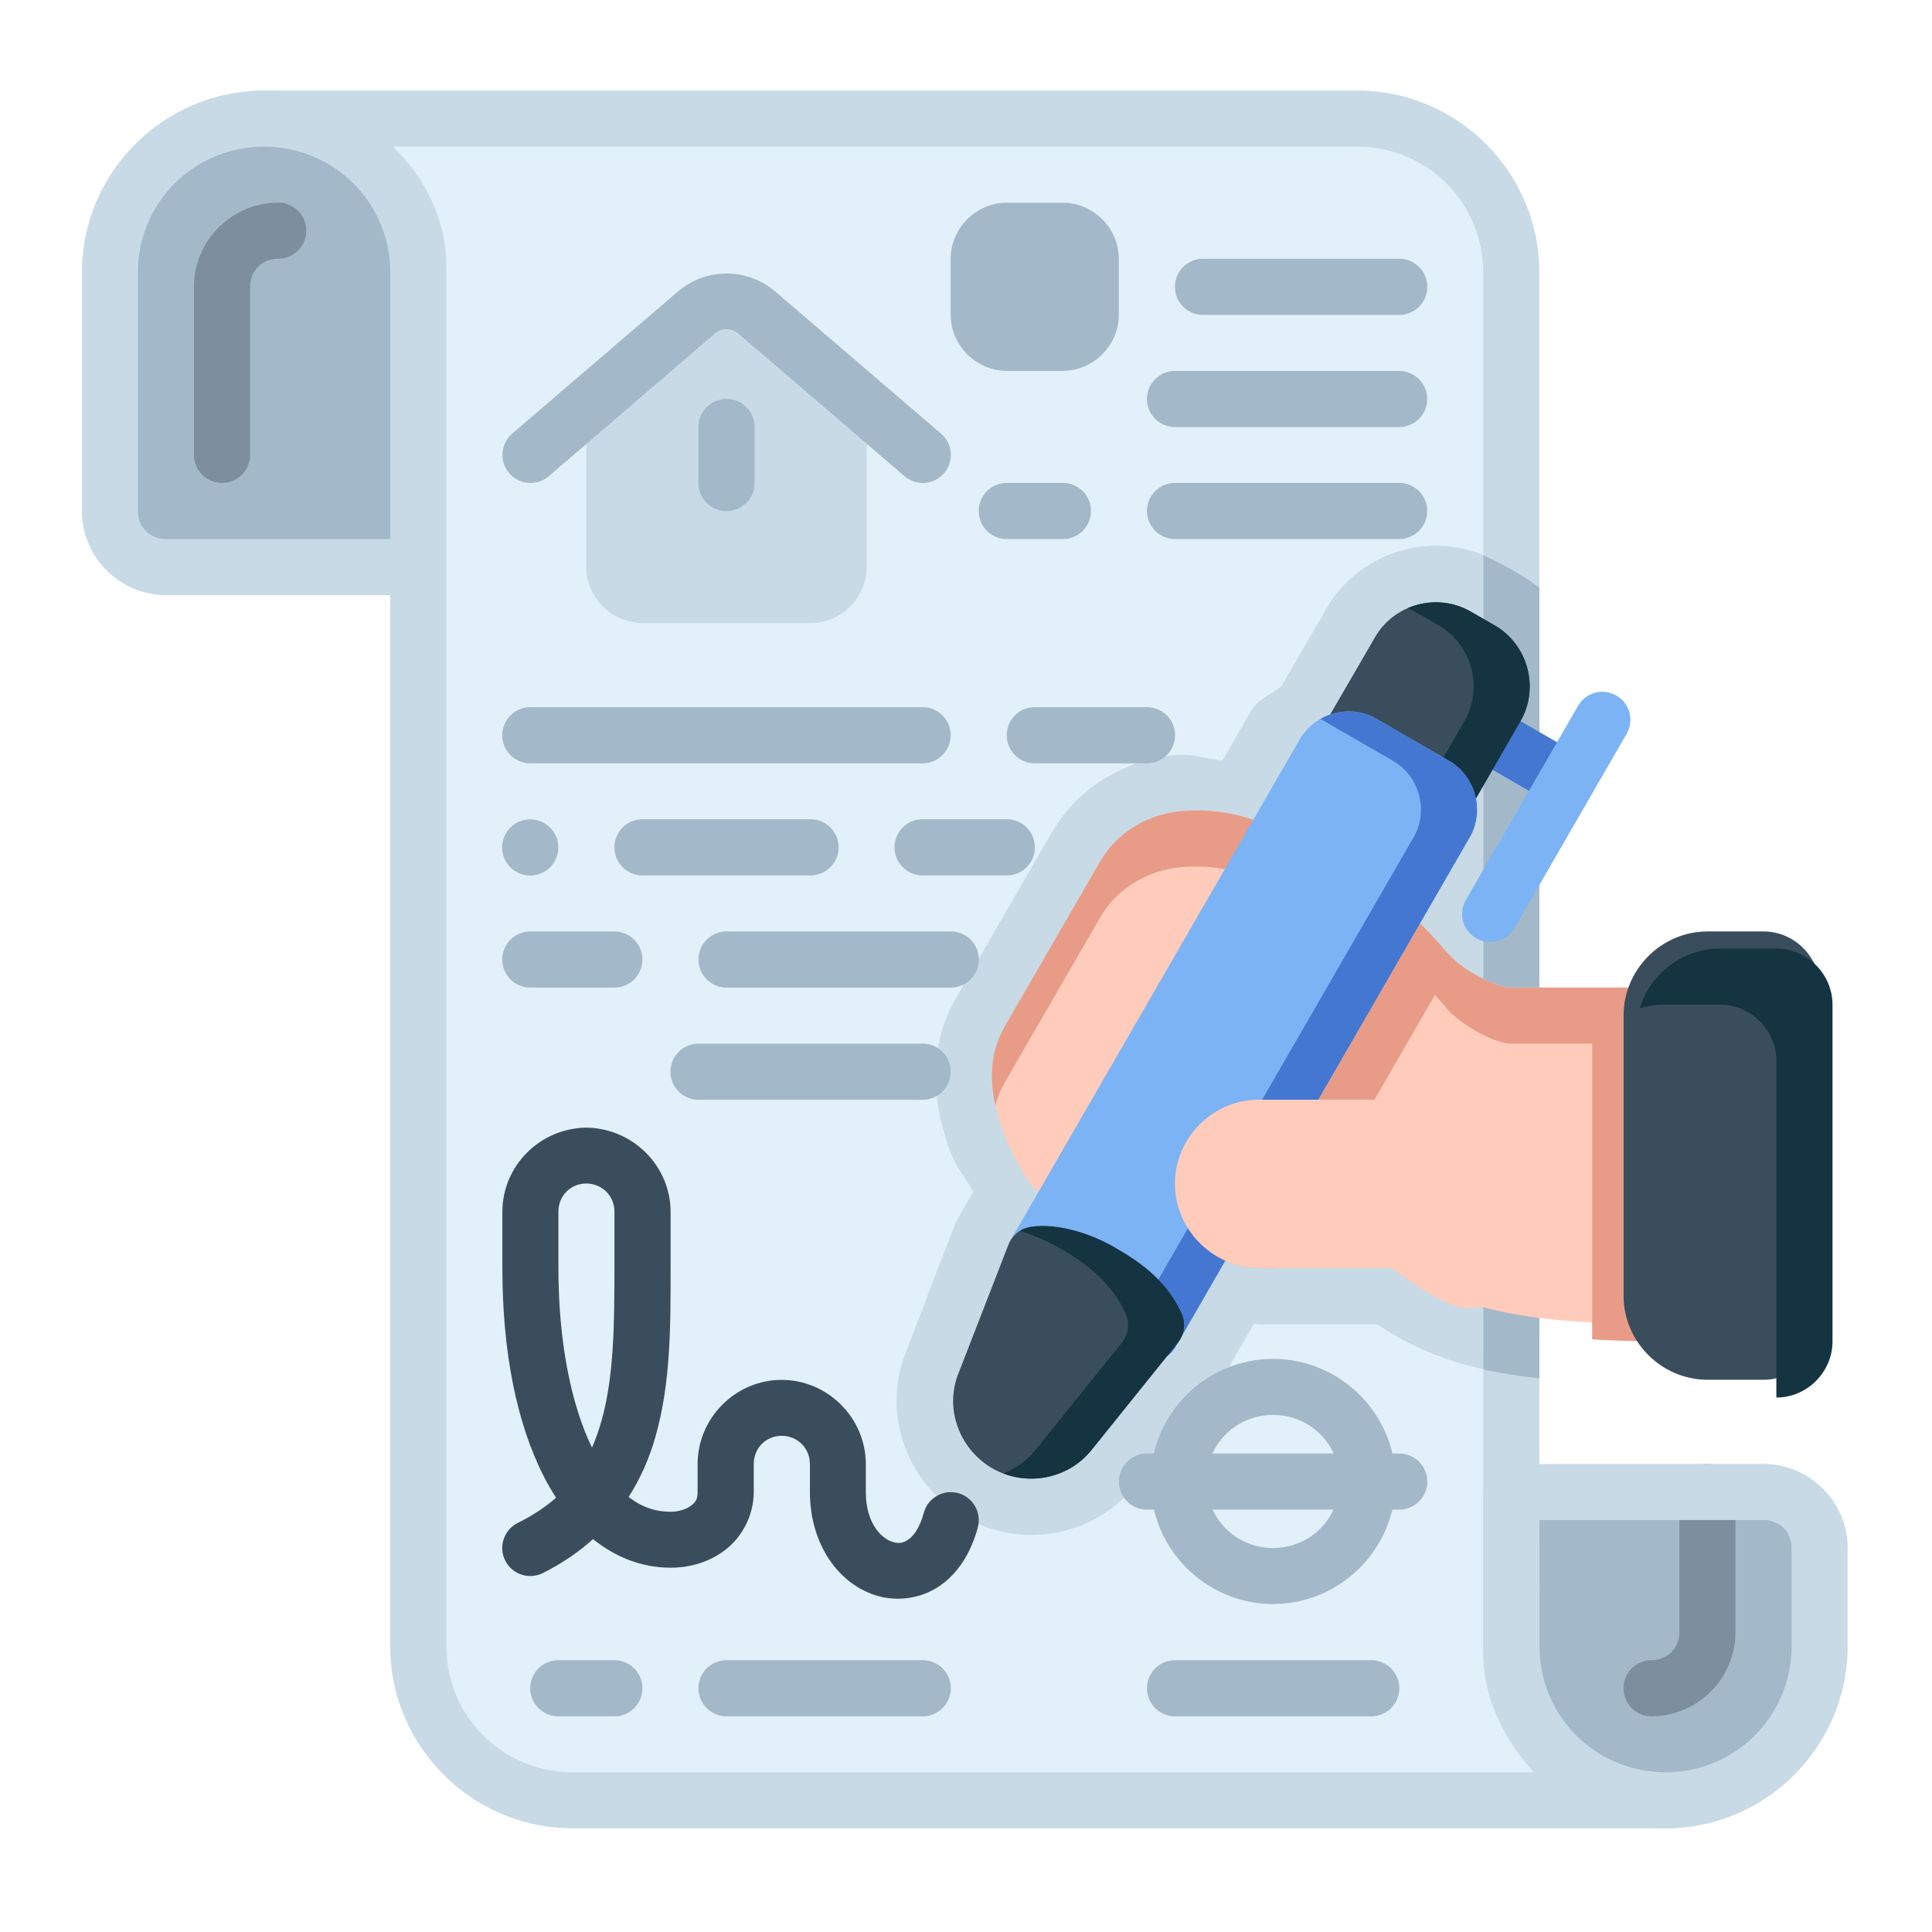 <?xml version="1.0" encoding="UTF-8" standalone="no"?>
<!-- Created with Inkscape (http://www.inkscape.org/) -->

<svg
   width="64pt"
   height="64pt"
   viewBox="0 0 22.578 22.578"
   version="1.1"
   id="svg831"
   inkscape:version="1.1.2 (b8e25be833, 2022-02-05)"
   sodipodi:docname="Export - Unblash - 64px.svg.2022_11_25_22_15_20.0.svg"
   inkscape:export-filename="E:\Icon Design\TR Icon Design Project\Carlos - Icon Design Project\November\Asli Siap\Flat\04 - House Sale.png"
   inkscape:export-xdpi="576"
   inkscape:export-ydpi="576"
   xmlns:inkscape="http://www.inkscape.org/namespaces/inkscape"
   xmlns:sodipodi="http://sodipodi.sourceforge.net/DTD/sodipodi-0.dtd"
   xmlns="http://www.w3.org/2000/svg"
   xmlns:svg="http://www.w3.org/2000/svg"
   xmlns:rdf="http://www.w3.org/1999/02/22-rdf-syntax-ns#"
   xmlns:cc="http://creativecommons.org/ns#"
   xmlns:dc="http://purl.org/dc/elements/1.1/">
  <defs
     id="defs825">
    <pattern
       id="EMFhbasepattern"
       patternUnits="userSpaceOnUse"
       width="6"
       height="6"
       x="0"
       y="0" />
    <pattern
       id="EMFhbasepattern-9"
       patternUnits="userSpaceOnUse"
       width="6"
       height="6"
       x="0"
       y="0" />
    <pattern
       id="EMFhbasepattern-0"
       patternUnits="userSpaceOnUse"
       width="6"
       height="6"
       x="0"
       y="0" />
    <pattern
       id="EMFhbasepattern-7"
       patternUnits="userSpaceOnUse"
       width="6"
       height="6"
       x="0"
       y="0" />
    <pattern
       id="EMFhbasepattern-2"
       patternUnits="userSpaceOnUse"
       width="6"
       height="6"
       x="0"
       y="0" />
    <pattern
       id="EMFhbasepattern-98"
       patternUnits="userSpaceOnUse"
       width="6"
       height="6"
       x="0"
       y="0" />
    <pattern
       id="EMFhbasepattern-6"
       patternUnits="userSpaceOnUse"
       width="6"
       height="6"
       x="0"
       y="0" />
    <pattern
       id="EMFhbasepattern-01"
       patternUnits="userSpaceOnUse"
       width="6"
       height="6"
       x="0"
       y="0" />
    <pattern
       id="EMFhbasepattern-07"
       patternUnits="userSpaceOnUse"
       width="6"
       height="6"
       x="0"
       y="0" />
    <pattern
       id="EMFhbasepattern-8"
       patternUnits="userSpaceOnUse"
       width="6"
       height="6"
       x="0"
       y="0" />
    <pattern
       id="EMFhbasepattern-4"
       patternUnits="userSpaceOnUse"
       width="6"
       height="6"
       x="0"
       y="0" />
    <pattern
       id="EMFhbasepattern-40"
       patternUnits="userSpaceOnUse"
       width="6"
       height="6"
       x="0"
       y="0" />
    <pattern
       id="EMFhbasepattern-08"
       patternUnits="userSpaceOnUse"
       width="6"
       height="6"
       x="0"
       y="0" />
    <pattern
       id="EMFhbasepattern-04"
       patternUnits="userSpaceOnUse"
       width="6"
       height="6"
       x="0"
       y="0" />
    <pattern
       id="EMFhbasepattern-014"
       patternUnits="userSpaceOnUse"
       width="6"
       height="6"
       x="0"
       y="0" />
    <pattern
       id="EMFhbasepattern-27"
       patternUnits="userSpaceOnUse"
       width="6"
       height="6"
       x="0"
       y="0" />
    <pattern
       id="EMFhbasepattern-09"
       patternUnits="userSpaceOnUse"
       width="6"
       height="6"
       x="0"
       y="0" />
    <pattern
       id="EMFhbasepattern-5"
       patternUnits="userSpaceOnUse"
       width="6"
       height="6"
       x="0"
       y="0" />
    <pattern
       id="EMFhbasepattern-018"
       patternUnits="userSpaceOnUse"
       width="6"
       height="6"
       x="0"
       y="0" />
    <pattern
       id="EMFhbasepattern-3"
       patternUnits="userSpaceOnUse"
       width="6"
       height="6"
       x="0"
       y="0" />
  </defs>
  <sodipodi:namedview
     id="base"
     pagecolor="#ffffff"
     bordercolor="#666666"
     borderopacity="1.0"
     inkscape:pageopacity="0.0"
     inkscape:pageshadow="2"
     inkscape:zoom="5.3085938"
     inkscape:cx="42.666667"
     inkscape:cy="42.57248"
     inkscape:document-units="pt"
     inkscape:current-layer="layer1"
     showgrid="false"
     units="pt"
     inkscape:window-width="958"
     inkscape:window-height="1041"
     inkscape:window-x="-7"
     inkscape:window-y="0"
     inkscape:window-maximized="0"
     inkscape:pagecheckerboard="true"
     inkscape:showpageshadow="false"
     inkscape:object-paths="true"
     inkscape:snap-intersection-paths="true"
     inkscape:snap-smooth-nodes="true"
     inkscape:snap-midpoints="true"
     showguides="true"
     inkscape:snap-bbox="true"
     inkscape:bbox-nodes="true"
     inkscape:snap-nodes="false"
     inkscape:snap-global="true"
     inkscape:snap-others="false">
    <inkscape:grid
       type="xygrid"
       id="grid1378" />
    <sodipodi:guide
       position="0.97,21.608"
       orientation="78,0"
       id="guide1380"
       inkscape:locked="false" />
    <sodipodi:guide
       position="0.97,0.97"
       orientation="0,78"
       id="guide1382"
       inkscape:locked="false" />
    <sodipodi:guide
       position="21.608,0.97"
       orientation="-78,0"
       id="guide1384"
       inkscape:locked="false" />
    <sodipodi:guide
       position="21.608,21.608"
       orientation="0,-78"
       id="guide1386"
       inkscape:locked="false" />
  </sodipodi:namedview>
  <g
     inkscape:label="Icon"
     inkscape:groupmode="layer"
     id="layer1"
     transform="translate(0,-274.422)">
    <g
       id="g65645"
       style="display:inline;stroke-width:0.808"
       transform="matrix(1.238,0,0,1.238,-73.896,-187.766)">
      <path
         style="color:#000000;fill:#c8dae5;fill-opacity:1;stroke-width:0.808;stroke-linecap:round;stroke-linejoin:round;-inkscape-stroke:none"
         d="m 62.117,374.189 a 0.265,0.265 0 0 0 0,0.529 c 0.738,0 1.256,0.543 1.256,1.125 v 13.029 c 6e-6,0.947 0.774,1.721 1.721,1.721 h 10.385 a 0.265,0.265 0 0 0 0,-0.529 c -0.738,0 -1.258,-0.543 -1.258,-1.125 V 375.908 c -6e-6,-0.947 -0.772,-1.719 -1.719,-1.719 z"
         id="path338459" />
      <path
         id="path336390"
         style="fill:#a3b9c9;fill-opacity:1;stroke:none;stroke-width:0.427;stroke-linecap:round;stroke-linejoin:round;stroke-opacity:1"
         d="m 63.638,375.909 c -4e-6,-0.804 -0.652,-1.455 -1.455,-1.455 -0.804,0 -1.455,0.652 -1.455,1.455 v 2.249 c 0,0.292 0.237,0.529 0.529,0.529 h 2.381 z"
         sodipodi:nodetypes="cscsscc" />
      <path
         id="path4968"
         style="color:#000000;fill:#c8dae5;stroke-width:0.808;stroke-linecap:round;stroke-linejoin:round;-inkscape-stroke:none"
         d="m 62.182,374.19 c -0.947,0 -1.719,0.772 -1.719,1.719 v 2.25 c 0,0.435 0.358,0.793 0.793,0.793 h 2.381 a 0.265,0.265 0 0 0 0.266,-0.264 v -2.779 c -5e-6,-0.947 -0.774,-1.719 -1.721,-1.719 z m 0,0.529 c 0.661,0 1.192,0.529 1.192,1.19 v 2.514 h -2.117 c -0.149,0 -0.266,-0.114 -0.266,-0.264 v -2.25 c 3e-6,-0.661 0.53,-1.19 1.191,-1.19 z" />
      <path
         style="color:#000000;fill:#e2f0fa;fill-opacity:1;stroke-width:0.808;stroke-linecap:round;stroke-linejoin:round;-inkscape-stroke:none"
         d="m 63.4,374.719 h 9.102 c 0.661,0 1.189,0.529 1.189,1.189 v 13.031 c 3e-6,0.433 0.199,0.826 0.502,1.125 H 65.094 c -0.661,0 -1.191,-0.531 -1.191,-1.191 v -13.029 c -3e-6,-0.433 -0.199,-0.826 -0.502,-1.125 z"
         id="path338465" />
      <path
         id="path370785"
         style="color:#000000;fill:#c8dae5;fill-opacity:1;stroke-width:0.808;stroke-linecap:round;stroke-linejoin:round;-inkscape-stroke:none"
         d="m 72.209,379.084 -0.424,0.729 c -0.098,0.079 -0.221,0.121 -0.287,0.236 l -0.269,0.465 c -0.154,-0.02 -0.299,-0.068 -0.461,-0.051 -0.446,0.048 -0.896,0.29 -1.152,0.734 l -0.901,1.558 c -0.308,0.534 -0.192,1.102 -0.039,1.489 0.047,0.118 0.138,0.224 0.203,0.338 -0.054,0.091 -0.106,0.184 -0.158,0.275 -0.165,0.407 -0.32,0.832 -0.485,1.256 -0.226,0.583 0.026,1.235 0.555,1.541 0.529,0.304 1.207,0.192 1.599,-0.279 l 0.857,-1.061 c 0.094,-0.16 0.196,-0.339 0.28,-0.484 0.017,5.3e-4 0.032,0.006 0.049,0.006 h 1.117 c 0.313,0.215 0.654,0.346 0.999,0.424 -0.002,-2.562 -7.82e-4,-5.124 -7.82e-4,-7.686 -0.153,-0.063 -0.316,-0.092 -0.477,-0.088 -0.402,0.011 -0.791,0.225 -1.006,0.597 z"
         sodipodi:nodetypes="ccccsccscccccccsccccc" />
      <path
         id="path371767"
         style="color:#000000;fill:#a3b9c9;fill-opacity:1;stroke-width:0.808;stroke-linecap:round;stroke-linejoin:round;-inkscape-stroke:none"
         d="m 73.692,386.26 c 0.176,0.04 0.353,0.068 0.529,0.085 2e-6,-2.488 -2e-6,-4.975 -2e-6,-7.463 -0.157,-0.122 -0.346,-0.22 -0.529,-0.307 z"
         sodipodi:nodetypes="ccccc" />
      <path
         style="color:#000000;fill:#ffccbc;stroke-width:0.808;stroke-linecap:round;stroke-linejoin:round;-inkscape-stroke:none"
         d="m 70.68,385.078 1.797,-3.193 -0.74,-0.734 c -0.307,-0.121 -0.616,-0.19 -0.912,-0.158 -0.296,0.032 -0.585,0.19 -0.748,0.473 l -0.9,1.557 c -0.193,0.335 -0.127,0.717 -0.004,1.027 0.122,0.309 0.281,0.563 0.525,0.705 z"
         id="path341139"
         sodipodi:nodetypes="ccccccscc" />
      <path
         id="path378027"
         style="color:#000000;fill:#e89c87;fill-opacity:1;stroke-width:0.808;stroke-linecap:round;stroke-linejoin:round;-inkscape-stroke:none"
         d="m 71.736,381.151 c -0.382,-0.157 -0.645,-0.184 -0.912,-0.158 -0.296,0.032 -0.585,0.19 -0.748,0.472 l -0.901,1.557 c -0.139,0.24 -0.143,0.504 -0.09,0.748 0.02,-0.074 0.049,-0.148 0.09,-0.219 l 0.901,-1.557 c 0.163,-0.283 0.452,-0.44 0.748,-0.472 0.296,-0.032 0.605,0.037 0.912,0.158 z"
         sodipodi:nodetypes="cccccccscc" />
      <path
         style="color:#000000;fill:#ffccbc;stroke-width:0.808;stroke-linecap:round;stroke-linejoin:round;-inkscape-stroke:none"
         d="M 71.521,381.74 A 0.265,0.265 0 0 0 71.25,381.922 l -0.65,1.988 a 0.265,0.265 0 0 0 0.004,0.176 l 0.195,0.516 -0.018,-0.094 c 3e-6,0.435 0.36,0.795 0.795,0.795 h 1.312 c 0.763,0.553 1.823,0.527 2.811,0.527 a 0.265,0.265 0 0 0 0.266,-0.264 v -2.646 A 0.265,0.265 0 0 0 75.699,382.656 h -1.742 c -0.163,0 -0.483,-0.179 -0.621,-0.344 -0.119,-0.142 -0.254,-0.279 -0.4,-0.408 a 0.265,0.265 0 0 0 -0.154,-0.066 z"
         id="path341523" />
      <path
         id="path66843"
         style="fill:#e89c87;fill-opacity:1;stroke:none;stroke-width:1.615;stroke-linecap:round;stroke-linejoin:round"
         d="m 281.959,387.74 v 11.922 c 1.374,0.087 2.779,0.074 4.148,0.074 a 1,1 0 0 0 1.004,-0.996 v -10.004 a 1,1 0 0 0 -1.004,-0.996 z"
         transform="matrix(0.265,0,0,0.265,0,280.067)" />
      <path
         id="path379516"
         style="color:#000000;fill:#e89c87;fill-opacity:1;stroke-width:0.808;stroke-linecap:round;stroke-linejoin:round;-inkscape-stroke:none"
         d="m 72.936,382.434 c 0.146,0.13 0.282,0.266 0.4,0.408 0.138,0.165 0.458,0.344 0.621,0.344 h 1.742 c 0.146,-5.6e-4 0.265,0.117 0.266,0.264 v -0.529 c -5.84e-4,-0.146 -0.119,-0.264 -0.266,-0.264 h -1.742 c -0.163,0 -0.483,-0.179 -0.621,-0.344 -0.119,-0.142 -0.254,-0.279 -0.4,-0.408 z"
         sodipodi:nodetypes="cssccccsscc" />
      <path
         id="path374042"
         style="color:#000000;fill:#e89c87;fill-opacity:1;stroke-width:0.808;stroke-linecap:round;stroke-linejoin:round;-inkscape-stroke:none"
         d="m 71.659,381.751 -0.814,1.41 -0.245,0.749 a 0.265,0.265 0 0 0 0.004,0.176 l 0.18,0.474 c 0.027,0.411 0.375,0.743 0.793,0.743 h 0.171 c 0.559,-0.968 1.118,-1.936 1.676,-2.904 -0.033,-0.029 -0.063,-0.058 -0.087,-0.086 -0.119,-0.142 -0.254,-0.279 -0.4,-0.408 a 0.265,0.265 0 0 0 -0.155,-0.067 z" />
      <path
         style="color:#000000;fill:#a3b9c9;stroke-width:0.808;stroke-linecap:round;stroke-linejoin:round;-inkscape-stroke:none"
         d="m 69.193,375.248 c -0.289,0 -0.529,0.24 -0.529,0.529 v 0.529 c 4e-6,0.289 0.24,0.529 0.529,0.529 h 0.529 c 0.289,0 0.529,-0.24 0.529,-0.529 v -0.529 c -4e-6,-0.289 -0.24,-0.529 -0.529,-0.529 z"
         id="path340663" />
      <path
         style="color:#000000;fill:#4377d1;stroke-width:0.808;stroke-linecap:round;stroke-linejoin:round;-inkscape-stroke:none"
         d="m 74.617,380.473 -0.803,-0.463 c -0.061,-0.035 -0.133,-0.044 -0.201,-0.025 l -8e-6,4e-5 c -0.068,0.018 -0.125,0.062 -0.16,0.123 -0.073,0.127 -0.029,0.289 0.098,0.361 l 0.801,0.463 z"
         id="path4950"
         sodipodi:nodetypes="cccccccc" />
      <path
         style="color:#000000;fill:#3a4d5c;stroke-width:0.808;stroke-linecap:round;stroke-linejoin:round;-inkscape-stroke:none"
         d="m 73.572,379.107 c -0.314,-0.181 -0.721,-0.071 -0.902,0.242 l -0.465,0.801 a 0.265,0.265 0 0 0 -0.035,0.125 L 72.135,381.5 a 0.265,0.265 0 0 0 0.422,0.221 l 0.951,-0.695 a 0.265,0.265 0 0 0 0.072,-0.08 l 0.463,-0.803 c 0.181,-0.314 0.071,-0.723 -0.242,-0.904 z"
         id="path342950" />
      <path
         id="path390303"
         style="color:#000000;fill:#143441;fill-opacity:1;stroke-width:0.808;stroke-linecap:round;stroke-linejoin:round;-inkscape-stroke:none"
         d="m 72.979,379.075 c 0.099,0.048 0.194,0.107 0.292,0.163 0.314,0.181 0.423,0.591 0.242,0.904 l -0.463,0.803 0.529,4e-5 0.463,-0.803 c 0.181,-0.314 0.071,-0.723 -0.242,-0.904 l -0.228,-0.131 c -0.108,-0.062 -0.227,-0.09 -0.344,-0.087 -0.086,0.002 -0.171,0.021 -0.25,0.055 z"
         sodipodi:nodetypes="cccccccccc" />
      <path
         style="color:#000000;fill:#7cb3f4;stroke-width:0.808;stroke-linecap:round;stroke-linejoin:round;-inkscape-stroke:none"
         d="m 70.847,385.943 c 0.905,-1.568 1.81,-3.135 2.715,-4.703 0.145,-0.25 0.057,-0.578 -0.193,-0.723 l -0.687,-0.398 c -0.25,-0.145 -0.578,-0.055 -0.723,0.195 l -2.728,4.725 0.046,0.447 1.146,0.662 z"
         id="path343351"
         sodipodi:nodetypes="csccccccc" />
      <path
         id="path392262"
         style="color:#000000;fill:#4377d1;fill-opacity:1;stroke-width:0.808;stroke-linecap:round;stroke-linejoin:round;-inkscape-stroke:none"
         d="m 72.432,380.05 c -0.097,-0.002 -0.193,0.023 -0.277,0.071 L 72.84,380.517 c 0.25,0.145 0.338,0.473 0.193,0.723 -0.926,1.604 -1.851,3.207 -2.777,4.811 a 0.265,0.265 0 0 1 -5.3e-4,5.3e-4 l 0.168,0.097 a 0.265,0.265 0 0 0 0.362,-0.098 c 0.926,-1.604 1.851,-3.207 2.777,-4.811 0.145,-0.25 0.057,-0.578 -0.193,-0.723 l -0.687,-0.398 c -0.078,-0.045 -0.164,-0.068 -0.25,-0.069 z" />
      <path
         style="color:#000000;fill:#7cb3f4;stroke-width:0.808;stroke-linecap:round;stroke-linejoin:round;-inkscape-stroke:none"
         d="m 74.586,379.998 -1.059,1.832 c -0.073,0.127 -0.029,0.289 0.098,0.361 0.126,0.073 0.288,0.03 0.361,-0.096 l 1.059,-1.834 c 0.073,-0.127 0.029,-0.289 -0.098,-0.361 -0.127,-0.073 -0.289,-0.029 -0.361,0.098 z"
         id="path4952"
         sodipodi:nodetypes="ccccccc" />
      <path
         style="color:#000000;fill:#3a4d5c;stroke-width:0.808;stroke-linecap:round;stroke-linejoin:round;-inkscape-stroke:none"
         d="m 69.428,384.916 a 0.265,0.265 0 0 0 -0.219,0.168 l -0.475,1.223 c -0.128,0.331 0.015,0.709 0.322,0.887 0.308,0.178 0.704,0.109 0.928,-0.162 a 0.265,0.265 0 0 0 0.002,-0.002 l 0.822,-1.021 a 0.265,0.265 0 0 0 0.035,-0.273 c -0.127,-0.285 -0.36,-0.467 -0.596,-0.604 -0.235,-0.136 -0.51,-0.247 -0.82,-0.215 z"
         id="path343543" />
      <path
         style="color:#000000;fill:#3a4d5c;stroke-width:0.808;stroke-linecap:round;stroke-linejoin:round;-inkscape-stroke:none"
         d="m 75.809,382.127 c -0.435,0 -0.793,0.358 -0.793,0.793 v 2.646 c 3e-6,0.435 0.358,0.793 0.793,0.793 h 0.529 c 0.289,10e-6 0.529,-0.24 0.529,-0.529 v -3.174 c 10e-7,-0.289 -0.24,-0.529 -0.529,-0.529 z"
         id="path341715" />
      <path
         id="path4972"
         style="fill:#a3b9c9;fill-opacity:1;stroke:none;stroke-width:0.427;stroke-linecap:round;stroke-linejoin:round;stroke-opacity:1"
         d="m 73.956,388.874 c 5e-6,0.804 0.652,1.455 1.455,1.455 0.804,0 1.455,-0.652 1.455,-1.455 v -0.926 c 0,-0.292 -0.237,-0.529 -0.529,-0.529 h -2.381 z"
         sodipodi:nodetypes="csccccc" />
      <path
         id="path4974"
         style="color:#000000;fill:#c8dae5;fill-opacity:1;stroke-width:0.808;stroke-linecap:round;stroke-linejoin:round;-inkscape-stroke:none"
         d="m 66.548,376.442 c -0.039,0 -0.078,0.014 -0.111,0.042 l -1.213,1.041 v 1.162 c 0,0.289 0.241,0.529 0.53,0.529 h 1.587 c 0.289,0 0.53,-0.24 0.53,-0.529 v -1.163 l -1.213,-1.04 c -0.033,-0.028 -0.072,-0.042 -0.111,-0.042 z"
         sodipodi:nodetypes="sccssssccs" />
      <path
         style="color:#000000;fill:#a3b9c9;stroke-width:0.808;stroke-linecap:round;stroke-linejoin:round;-inkscape-stroke:none"
         d="m 71.047,375.777 a 0.265,0.265 0 0 0 -0.266,0.264 0.265,0.265 0 0 0 0.266,0.266 h 1.852 a 0.265,0.265 0 0 0 0.264,-0.266 0.265,0.265 0 0 0 -0.264,-0.264 z"
         id="path4980" />
      <path
         style="color:#000000;fill:#a3b9c9;stroke-width:0.808;stroke-linecap:round;stroke-linejoin:round;-inkscape-stroke:none"
         d="m 70.781,376.836 a 0.265,0.265 0 0 0 -0.264,0.264 0.265,0.265 0 0 0 0.264,0.266 h 2.117 a 0.265,0.265 0 0 0 0.264,-0.266 0.265,0.265 0 0 0 -0.264,-0.264 z"
         id="path4982" />
      <path
         style="color:#000000;fill:#a3b9c9;stroke-width:0.808;stroke-linecap:round;stroke-linejoin:round;-inkscape-stroke:none"
         d="m 70.781,377.893 a 0.265,0.265 0 0 0 -0.264,0.266 0.265,0.265 0 0 0 0.264,0.264 h 2.117 a 0.265,0.265 0 0 0 0.264,-0.264 0.265,0.265 0 0 0 -0.264,-0.266 z"
         id="path4984" />
      <path
         style="color:#000000;fill:#a3b9c9;stroke-width:0.808;stroke-linecap:round;stroke-linejoin:round;-inkscape-stroke:none"
         d="m 69.193,377.893 a 0.265,0.265 0 0 0 -0.264,0.266 0.265,0.265 0 0 0 0.264,0.264 h 0.529 a 0.265,0.265 0 0 0 0.266,-0.264 0.265,0.265 0 0 0 -0.266,-0.266 z"
         id="path4986" />
      <path
         style="color:#000000;fill:#a3b9c9;stroke-width:0.808;stroke-linecap:round;stroke-linejoin:round;-inkscape-stroke:none"
         d="m 69.459,380.01 a 0.265,0.265 0 0 0 -0.266,0.266 0.265,0.265 0 0 0 0.266,0.264 h 1.059 a 0.265,0.265 0 0 0 0.264,-0.264 0.265,0.265 0 0 0 -0.264,-0.266 z"
         id="path4988" />
      <path
         style="color:#000000;fill:#a3b9c9;stroke-width:0.808;stroke-linecap:round;stroke-linejoin:round;-inkscape-stroke:none"
         d="m 64.695,380.01 a 0.265,0.265 0 0 0 -0.264,0.266 0.265,0.265 0 0 0 0.264,0.264 h 3.705 a 0.265,0.265 0 0 0 0.264,-0.264 0.265,0.265 0 0 0 -0.264,-0.266 z"
         id="path4990" />
      <path
         id="path4992"
         style="color:#000000;fill:#3a4d5c;stroke-width:0.808;stroke-linecap:round;stroke-linejoin:round;-inkscape-stroke:none"
         d="m 64.432,384.773 v 0.529 c 0,0.79 0.134,1.467 0.393,1.973 0.035,0.069 0.073,0.134 0.114,0.197 -0.099,0.088 -0.218,0.167 -0.361,0.238 -0.131,0.065 -0.185,0.225 -0.119,0.356 0.066,0.131 0.225,0.183 0.356,0.117 0.182,-0.091 0.339,-0.199 0.473,-0.32 0.211,0.17 0.459,0.27 0.732,0.27 0.185,0 0.369,-0.053 0.521,-0.172 0.153,-0.119 0.264,-0.32 0.264,-0.543 v -0.264 c 0,-0.149 0.114,-0.266 0.264,-0.266 0.149,0 0.266,0.116 0.266,0.266 v 0.264 c 0,0.492 0.271,0.879 0.646,0.983 0.188,0.052 0.403,0.023 0.576,-0.094 0.173,-0.117 0.298,-0.31 0.363,-0.554 0.038,-0.141 -0.046,-0.287 -0.188,-0.325 -0.141,-0.036 -0.284,0.047 -0.322,0.188 -0.041,0.152 -0.103,0.223 -0.15,0.254 -0.047,0.032 -0.087,0.036 -0.139,0.021 -0.105,-0.029 -0.258,-0.17 -0.258,-0.472 v -0.264 c 0,-0.435 -0.36,-0.795 -0.795,-0.795 -0.435,0 -0.793,0.36 -0.793,0.795 v 0.264 c 0,0.069 -0.019,0.094 -0.06,0.127 -0.042,0.033 -0.116,0.059 -0.195,0.059 -0.142,0 -0.274,-0.044 -0.396,-0.14 0.114,-0.178 0.197,-0.37 0.253,-0.568 0.147,-0.514 0.143,-1.065 0.143,-1.594 v -0.529 c 0,-0.435 -0.36,-0.795 -0.805,-0.795 -0.436,0.011 -0.783,0.366 -0.783,0.795 z m 1.058,0 v 0.529 c 0,0.529 -0.005,1.036 -0.123,1.447 -0.025,0.088 -0.054,0.171 -0.089,0.25 -0.194,-0.398 -0.317,-0.989 -0.317,-1.698 v -0.529 c 0,-0.149 0.114,-0.266 0.266,-0.266 0.149,0.003 0.263,0.118 0.263,0.266 z"
         sodipodi:nodetypes="ssccccccscsssssccccccsssssssscssscsssscsscs" />
      <path
         style="color:#000000;fill:#a3b9c9;stroke-width:0.808;stroke-linecap:round;stroke-linejoin:round;-inkscape-stroke:none"
         d="m 66.549,389.006 a 0.265,0.265 0 0 0 -0.266,0.266 0.265,0.265 0 0 0 0.266,0.264 h 1.852 a 0.265,0.265 0 0 0 0.264,-0.264 0.265,0.265 0 0 0 -0.264,-0.266 z"
         id="path4998" />
      <path
         style="color:#000000;fill:#a3b9c9;stroke-width:0.808;stroke-linecap:round;stroke-linejoin:round;-inkscape-stroke:none"
         d="m 64.961,389.006 a 0.265,0.265 0 0 0 -0.266,0.266 0.265,0.265 0 0 0 0.266,0.264 h 0.529 a 0.265,0.265 0 0 0 0.264,-0.264 0.265,0.265 0 0 0 -0.264,-0.266 z"
         id="path5000" />
      <path
         style="color:#000000;fill:#a3b9c9;stroke-width:0.808;stroke-linecap:round;stroke-linejoin:round;-inkscape-stroke:none"
         d="m 68.4,381.068 a 0.265,0.265 0 0 0 -0.266,0.266 0.265,0.265 0 0 0 0.266,0.264 h 0.793 a 0.265,0.265 0 0 0 0.266,-0.264 0.265,0.265 0 0 0 -0.266,-0.266 z"
         id="path5002" />
      <path
         style="color:#000000;fill:#a3b9c9;stroke-width:0.808;stroke-linecap:round;stroke-linejoin:round;-inkscape-stroke:none"
         d="m 65.754,381.068 a 0.265,0.265 0 0 0 -0.264,0.266 0.265,0.265 0 0 0 0.264,0.264 h 1.588 a 0.265,0.265 0 0 0 0.264,-0.264 0.265,0.265 0 0 0 -0.264,-0.266 z"
         id="path5004" />
      <path
         style="color:#000000;fill:#a3b9c9;fill-opacity:1;stroke-width:0.808;stroke-linecap:round;stroke-linejoin:round;-inkscape-stroke:none"
         d="m 64.696,381.069 a 0.265,0.265 0 0 0 -0.266,0.264 0.265,0.265 0 0 0 0.266,0.266 0.265,0.265 0 0 0 0.264,-0.266 0.265,0.265 0 0 0 -0.264,-0.264 z"
         id="path5006" />
      <path
         style="color:#000000;fill:#a3b9c9;stroke-width:0.808;stroke-linecap:round;stroke-linejoin:round;-inkscape-stroke:none"
         d="m 66.549,382.127 a 0.265,0.265 0 0 0 -0.266,0.264 0.265,0.265 0 0 0 0.266,0.266 h 2.115 a 0.265,0.265 0 0 0 0.266,-0.266 0.265,0.265 0 0 0 -0.266,-0.264 z"
         id="path5008" />
      <path
         style="color:#000000;fill:#a3b9c9;stroke-width:0.808;stroke-linecap:round;stroke-linejoin:round;-inkscape-stroke:none"
         d="m 64.695,382.127 a 0.265,0.265 0 0 0 -0.264,0.264 0.265,0.265 0 0 0 0.264,0.266 h 0.795 a 0.265,0.265 0 0 0 0.264,-0.266 0.265,0.265 0 0 0 -0.264,-0.264 z"
         id="path5010" />
      <path
         style="color:#000000;fill:#a3b9c9;stroke-width:0.808;stroke-linecap:round;stroke-linejoin:round;-inkscape-stroke:none"
         d="m 66.283,383.186 a 0.265,0.265 0 0 0 -0.264,0.264 0.265,0.265 0 0 0 0.264,0.266 h 2.117 a 0.265,0.265 0 0 0 0.264,-0.266 0.265,0.265 0 0 0 -0.264,-0.264 z"
         id="path5012" />
      <path
         style="color:#000000;fill:#7d8e9e;stroke-width:0.808;stroke-linecap:round;stroke-linejoin:round;-inkscape-stroke:none"
         d="m 75.809,387.154 a 0.265,0.265 0 0 0 -0.266,0.264 v 1.324 c 0,0.149 -0.114,0.264 -0.264,0.264 a 0.265,0.265 0 0 0 -0.264,0.266 0.265,0.265 0 0 0 0.264,0.264 c 0.435,0 0.793,-0.358 0.793,-0.793 v -1.324 a 0.265,0.265 0 0 0 -0.264,-0.264 z"
         id="path5014" />
      <path
         style="color:#000000;fill:#7d8e9e;stroke-width:0.808;stroke-linecap:round;stroke-linejoin:round;-inkscape-stroke:none"
         d="m 62.314,375.248 c -0.435,0 -0.793,0.358 -0.793,0.793 v 1.588 a 0.265,0.265 0 0 0 0.264,0.264 0.265,0.265 0 0 0 0.266,-0.264 v -1.588 c 0,-0.149 0.114,-0.264 0.264,-0.264 a 0.265,0.265 0 0 0 0.266,-0.266 0.265,0.265 0 0 0 -0.266,-0.264 z"
         id="path5016" />
      <path
         style="color:#000000;fill:#a3b9c9;stroke-width:0.808;stroke-linecap:round;stroke-linejoin:round;-inkscape-stroke:none"
         d="m 71.707,386.162 c -0.636,0 -1.156,0.52 -1.156,1.156 7e-6,0.636 0.52,1.158 1.156,1.158 0.636,0 1.158,-0.522 1.158,-1.158 8e-6,-0.636 -0.522,-1.156 -1.158,-1.156 z m 0,0.529 c 0.35,0 0.629,0.277 0.629,0.627 -3e-6,0.35 -0.279,0.629 -0.629,0.629 -0.35,0 -0.629,-0.279 -0.629,-0.629 -4e-6,-0.35 0.279,-0.627 0.629,-0.627 z"
         id="path5018" />
      <path
         style="color:#000000;fill:#a3b9c9;stroke-width:0.808;stroke-linecap:round;stroke-linejoin:round;-inkscape-stroke:none"
         d="m 70.518,387.055 a 0.265,0.265 0 0 0 -0.266,0.264 0.265,0.265 0 0 0 0.266,0.266 h 2.381 a 0.265,0.265 0 0 0 0.264,-0.266 0.265,0.265 0 0 0 -0.264,-0.264 z"
         id="path5020" />
      <path
         style="color:#000000;fill:#a3b9c9;stroke-width:0.808;stroke-linecap:round;stroke-linejoin:round;-inkscape-stroke:none"
         d="m 70.781,389.006 a 0.265,0.265 0 0 0 -0.264,0.266 0.265,0.265 0 0 0 0.264,0.264 h 1.852 a 0.265,0.265 0 0 0 0.266,-0.264 0.265,0.265 0 0 0 -0.266,-0.266 z"
         id="path5024" />
      <path
         style="color:#000000;fill:#a3b9c9;fill-opacity:1;stroke-width:0.808;stroke-linecap:round;stroke-linejoin:round;-inkscape-stroke:none"
         d="m 66.549,377.1 a 0.265,0.265 0 0 0 -0.266,0.266 v 0.527 a 0.265,0.265 0 0 0 0.266,0.266 0.265,0.265 0 0 0 0.264,-0.266 v -0.527 a 0.265,0.265 0 0 0 -0.264,-0.266 z"
         id="path4978" />
      <path
         style="color:#000000;fill:#a3b9c9;fill-opacity:1;stroke-width:0.808;stroke-linecap:round;stroke-linejoin:round;-inkscape-stroke:none"
         d="m 66.092,376.084 -1.568,1.344 a 0.265,0.265 0 0 0 -0.027,0.373 0.265,0.265 0 0 0 0.373,0.029 l 1.568,-1.346 c 0.065,-0.056 0.155,-0.056 0.221,0 l 1.57,1.346 a 0.265,0.265 0 0 0 0.373,-0.029 0.265,0.265 0 0 0 -0.029,-0.373 l -1.568,-1.344 c -0.261,-0.223 -0.651,-0.223 -0.912,0 z"
         id="path245798" />
      <path
         style="color:#000000;fill:#ffccbc;stroke-width:0.808;stroke-linecap:round;stroke-linejoin:round;-inkscape-stroke:none"
         d="m 71.574,383.715 c -0.435,0 -0.793,0.358 -0.793,0.793 3e-6,0.435 0.36,0.795 0.795,0.795 h 1.256 c 0.187,0.147 0.378,0.276 0.58,0.352 0.113,0.042 0.288,0.04 0.4,-0.057 0.112,-0.096 0.137,-0.209 0.148,-0.305 0.024,-0.191 -0.01,-0.384 -0.053,-0.586 -0.085,-0.404 -0.23,-0.816 -0.23,-0.816 a 0.265,0.265 0 0 0 -0.25,-0.176 z"
         id="path341331" />
      <path
         style="color:#000000;fill:#c8dae5;stroke-width:0.808;stroke-linecap:round;stroke-linejoin:round;-inkscape-stroke:none"
         d="m 73.957,387.154 a 0.265,0.265 0 0 0 -0.266,0.264 v 1.455 c 6e-6,0.947 0.774,1.721 1.721,1.721 0.947,0 1.719,-0.774 1.719,-1.721 v -0.926 c 0,-0.435 -0.358,-0.793 -0.793,-0.793 z m 0.264,0.529 h 2.117 c 0.149,0 0.264,0.114 0.264,0.264 v 0.926 c -4e-6,0.661 -0.529,1.191 -1.189,1.191 -0.661,0 -1.191,-0.531 -1.191,-1.191 z"
         id="path409540" />
      <path
         id="path397013"
         style="color:#000000;fill:#143441;fill-opacity:1;stroke-width:0.808;stroke-linecap:round;stroke-linejoin:round;-inkscape-stroke:none"
         d="m 69.317,384.955 c 0.145,0.041 0.279,0.106 0.402,0.177 0.236,0.136 0.469,0.318 0.596,0.603 0.041,0.091 0.027,0.196 -0.035,0.274 l -0.822,1.021 c -6.96e-4,6.7e-4 -0.001,10e-4 -0.002,0.002 -0.08,0.097 -0.183,0.168 -0.295,0.211 0.289,0.111 0.625,0.03 0.824,-0.211 7.04e-4,-6.6e-4 0.001,-0.001 0.002,-0.002 L 70.809,386.008 c 0.062,-0.077 0.076,-0.183 0.035,-0.274 -0.127,-0.285 -0.36,-0.467 -0.596,-0.603 -0.362,-0.225 -0.791,-0.275 -0.931,-0.176 z"
         sodipodi:nodetypes="ccccccccccccc" />
      <path
         id="path68412"
         style="color:#000000;fill:#143441;fill-opacity:1;stroke-width:3.052;stroke-linecap:round;stroke-linejoin:round;-inkscape-stroke:none"
         d="m 286.521,385.74 c -1.344,0 -2.492,0.902 -2.867,2.129 0.275,-0.084 0.566,-0.129 0.867,-0.129 h 2 c 1.093,0 2,0.907 2,2 v 11.996 c 1.093,4e-5 2,-0.907 2,-2 v -11.996 c 10e-6,-1.093 -0.907,-2 -2,-2 z"
         transform="matrix(0.265,0,0,0.265,0,280.067)" />
    </g>
  </g>
</svg>
